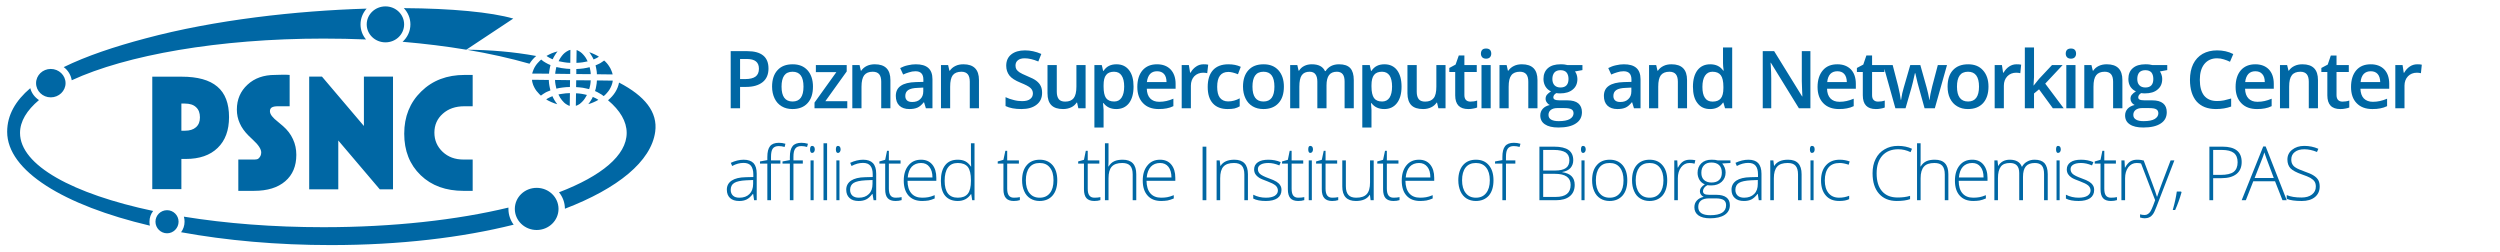 <?xml version="1.0" encoding="UTF-8"?>
<!DOCTYPE svg PUBLIC "-//W3C//DTD SVG 1.1//EN" "http://www.w3.org/Graphics/SVG/1.1/DTD/svg11.dtd">
<!-- Creator: CorelDRAW X7 -->
<svg xmlns="http://www.w3.org/2000/svg" xml:space="preserve" width="100%" height="100%" version="1.1" style="shape-rendering:geometricPrecision; text-rendering:geometricPrecision; image-rendering:optimizeQuality; fill-rule:evenodd; clip-rule:evenodd"
viewBox="0 0 25859 2611"
 xmlns:xlink="http://www.w3.org/1999/xlink">
 <defs>
  <style type="text/css">
   <![CDATA[
    .fil0 {fill:#0067A4}
    .fil1 {fill:#0067A4;fill-rule:nonzero}
   ]]>
  </style>
 </defs>
 <g id="PSNC">
  <g id="PSNC_logo_niebieskie_.eps">
   <path class="fil0" d="M2465 1974l0 -324c55,0 80,0 124,0 33,0 65,3 82,-8 21,-17 31,-39 31,-65 0,-34 -28,-78 -86,-131 -20,-18 -35,-32 -45,-43 -41,-41 -72,-84 -91,-128 -20,-44 -30,-91 -30,-142 0,-104 37,-190 110,-257 73,-68 168,-101 284,-101 40,0 100,-5 152,0l0 324c-62,0 -55,0 -118,0 -62,0 -86,15 -86,52 1,33 28,66 84,110 22,18 39,32 51,43 45,39 80,84 103,135 24,51 35,105 35,163 0,116 -38,207 -115,273 -77,66 -184,99 -321,99 -43,-1 -105,0 -164,0zm960 561c711,0 1357,-78 1888,-211 -34,-46 -54,-102 -54,-163 0,-5 0,-9 0,-14 -530,128 -1194,203 -1914,203 -520,0 -1011,-39 -1443,-109 5,16 7,34 7,52 0,41 -13,78 -36,109 465,85 992,133 1552,133zm2225 -1508c3,6 44,25 53,29 10,4 20,8 30,12 5,1 10,3 15,5 5,2 12,3 16,5 0,-1 -12,-17 -14,-19 -4,-6 -9,-14 -13,-20 -5,-9 -20,-34 -22,-44 -7,1 -28,12 -35,15 -4,1 -11,6 -15,8 -3,2 -14,9 -15,9zm-147 -199c0,14 8,40 12,51 7,17 13,28 21,42 4,6 9,13 13,19 5,6 10,12 15,17 4,6 10,12 15,17 3,3 15,13 16,15 6,-3 15,-12 22,-16 8,-5 15,-10 24,-15 8,-4 16,-9 25,-12 9,-4 20,-7 27,-11 0,-5 -4,-18 -5,-23 -2,-8 -3,-18 -5,-24 -2,-7 -6,-42 -6,-51l0 -10 -157 -2 -17 0 0 3zm392 135c-27,0 -61,4 -85,8 -6,1 -13,2 -19,3 -4,1 -7,1 -10,2 -5,1 -5,0 -3,5 5,10 10,20 16,30 12,19 26,35 41,50 7,7 18,15 27,20 5,3 24,14 31,14l2 -132zm61 131c9,0 33,-14 39,-18 11,-8 20,-17 30,-27 18,-18 33,-43 46,-67 -3,0 -22,-5 -26,-6 -7,-2 -17,-3 -26,-5 -12,-2 -41,-6 -55,-6l-6 0 -2 129zm129 -17c14,-3 42,-13 54,-19 9,-5 17,-8 26,-12 5,-3 21,-12 24,-13 -4,-5 -49,-29 -58,-31 -1,8 -16,33 -21,40 -4,6 -8,12 -12,18 -4,6 -9,12 -13,17zm9 -155c1,-5 5,-16 6,-21 1,-7 3,-16 5,-22 2,-11 5,-35 5,-48l-150 -1 -1 57 0 14c24,0 49,5 71,7 9,1 24,5 33,7 4,1 29,7 31,7zm-339 -5c7,-1 23,-6 32,-7 11,-1 23,-3 35,-5 20,-3 50,-5 73,-5l1 -71 -155 -2c0,31 8,64 14,90zm489 77c16,-10 50,-50 60,-67 7,-13 16,-27 21,-42 3,-7 6,-16 8,-24 1,-7 5,-19 5,-27l-139 -2 -25 0c0,21 -4,40 -7,58 -1,7 -3,19 -5,27 -2,6 -7,21 -7,25 7,4 16,8 24,11 8,5 16,8 23,13 8,4 15,8 22,13 4,4 16,13 20,15zm-84 -318c1,5 4,16 5,22 2,7 3,14 4,22 3,10 5,36 5,48l162 2c0,-11 -10,-36 -14,-44 -5,-13 -12,-27 -20,-38 -7,-11 -15,-23 -24,-33 -8,-8 -20,-23 -29,-29 -7,4 -13,10 -20,14 -7,5 -14,9 -21,14 -7,3 -16,8 -23,11 -8,3 -18,7 -25,11zm-76 91l26 0 0 -5c0,-20 -7,-49 -11,-67 -8,1 -23,5 -32,7 -11,2 -23,5 -34,6 -23,2 -47,6 -72,6l0 52 9 0 114 1zm-341 -6l0 2 155 2 0 -52c-27,0 -51,-4 -75,-7 -11,-1 -24,-3 -34,-6 -6,-1 -12,-2 -17,-3 -3,-1 -15,-4 -17,-4 0,4 -3,12 -4,16 -1,5 -2,11 -3,17 -2,7 -5,26 -5,35zm-238 0l174 1 0 -2c0,-12 4,-33 6,-45 2,-15 6,-28 9,-42 -10,-3 -42,-19 -51,-25 -8,-4 -16,-10 -24,-15 -7,-5 -14,-12 -21,-17 -10,7 -22,21 -30,29 -9,9 -20,22 -27,33 -7,11 -16,25 -21,38 -3,9 -14,34 -15,45zm635 -146c2,0 25,-11 28,-13 5,-2 25,-15 27,-15 -2,-6 -87,-46 -100,-47 8,12 17,23 24,36 4,7 7,12 11,19 1,2 9,20 10,20zm-178 35c19,0 45,-3 61,-5 9,-2 18,-3 28,-5 7,-1 20,-5 27,-5 -2,-8 -16,-30 -20,-38 -6,-9 -18,-25 -25,-32 -10,-11 -18,-19 -31,-28 -6,-4 -29,-18 -38,-19l-2 132zm-184 -17c19,4 38,8 58,11 17,3 44,6 63,6l1 -132 0 -2c-10,0 -34,13 -41,18 -13,8 -23,17 -33,27 -10,11 -18,21 -26,33 -4,6 -21,33 -22,39zm-125 -55c3,6 55,34 64,35 2,-8 18,-36 23,-43 4,-7 8,-14 13,-20 2,-3 14,-18 14,-19 -1,1 -13,4 -15,5 -5,1 -10,3 -15,4 -10,4 -20,7 -30,11 -19,8 -37,18 -54,27zm-102 1365c125,0 226,97 226,218 0,120 -101,218 -226,218 -125,0 -226,-98 -226,-218 0,-121 101,-218 226,-218zm292 216c548,-210 892,-490 934,-796 28,-204 -108,-371 -374,-509 -13,70 -53,133 -114,183 125,105 193,219 193,338 0,232 -262,446 -700,614 38,47 61,106 61,170zm-297 -1580c-233,-43 -473,-63 -720,-65 237,40 455,89 651,145 18,-29 41,-56 69,-80zm-3818 1834c65,0 119,-54 119,-120 0,-66 -54,-119 -119,-119 -66,0 -120,53 -120,119 0,66 54,120 120,120zm-144 -231c-831,-176 -1377,-472 -1377,-807 0,-120 70,-234 196,-340 -44,-29 -77,-72 -90,-123 -152,129 -239,278 -239,451 0,404 586,761 1476,971 -3,-13 -4,-27 -4,-41 0,-42 14,-80 38,-111zm2403 -2116c107,0 193,83 193,186 0,103 -86,186 -193,186 -107,0 -194,-83 -194,-186 0,-103 87,-186 194,-186zm-3462 647c84,0 153,66 153,147 0,81 -69,147 -153,147 -84,0 -152,-66 -152,-147 0,-81 68,-147 152,-147zm217 117c563,-260 1519,-431 2603,-431 150,0 297,3 441,9 -36,-42 -57,-97 -57,-156 0,-62 24,-119 63,-163 -728,22 -1571,116 -2287,308 -321,85 -611,182 -846,297 44,32 74,81 83,136zm3422 -398c231,20 452,47 659,82l486 -322c-228,-66 -637,-105 -1132,-108 42,44 68,103 68,168 0,71 -31,135 -81,180zm-2288 920l36 0c50,0 88,-12 115,-36 28,-25 41,-58 41,-102 0,-46 -13,-81 -41,-106 -26,-25 -65,-37 -116,-37l-35 0 0 281zm-301 -559l303 0c166,0 289,34 370,103 81,68 121,174 121,315 0,137 -39,243 -118,319 -78,76 -188,114 -329,114l-46 0 0 312 -301 0c0,-388 0,-775 0,-1163zm1623 1165l0 -1166 132 0 434 511 0 -511 301 0 0 1166 -137 0 -429 -505 0 505 -301 0zm1691 16c-26,0 -66,0 -93,0 -184,0 -332,-53 -445,-162 -114,-110 -170,-253 -170,-429 0,-176 58,-322 176,-437 117,-115 267,-171 448,-171 26,0 57,0 84,0l0 324c-26,0 -72,0 -86,0 -92,0 -166,26 -223,77 -58,51 -87,117 -87,196 0,79 29,145 86,199 57,53 128,79 213,79 19,0 56,0 97,0l0 324z"/>
  </g>
  <g id="_2721702380416">
   <path class="fil1" d="M7949 708c0,61 -20,109 -60,141 -41,33 -98,50 -173,50l-61 0 0 221 -97 0 0 -591 170 0c74,0 129,15 166,45 37,30 55,75 55,134zm-294 110l51 0c50,0 86,-9 109,-26 23,-17 35,-44 35,-81 0,-34 -10,-59 -31,-76 -21,-17 -53,-25 -97,-25l-67 0 0 208zm754 78c0,73 -18,130 -56,171 -37,41 -90,61 -156,61 -42,0 -79,-9 -111,-28 -32,-19 -57,-46 -74,-82 -17,-35 -26,-76 -26,-122 0,-73 19,-130 56,-170 37,-41 89,-61 157,-61 65,0 116,20 154,62 37,42 56,98 56,169zm-325 0c0,103 38,154 114,154 76,0 113,-51 113,-154 0,-103 -37,-154 -113,-154 -40,0 -69,14 -87,40 -18,26 -27,64 -27,114zm680 224l-339 0 0 -59 226 -315 -212 0 0 -73 319 0 0 66 -221 308 227 0 0 73zm446 0l-95 0 0 -275c0,-34 -7,-60 -21,-77 -14,-17 -36,-26 -67,-26 -40,0 -69,12 -88,36 -18,24 -28,63 -28,119l0 223 -95 0 0 -447 75 0 13 58 5 0c13,-21 33,-37 57,-49 25,-12 53,-17 83,-17 107,0 161,54 161,163l0 292zm367 0l-19 -62 -3 0c-22,27 -44,46 -65,55 -22,10 -50,15 -85,15 -43,0 -78,-12 -102,-35 -25,-24 -37,-58 -37,-101 0,-46 17,-81 51,-104 34,-24 86,-37 156,-39l78 -2 0 -24c0,-29 -7,-50 -20,-64 -14,-15 -34,-22 -62,-22 -23,0 -45,4 -66,11 -21,6 -42,14 -61,23l-31 -67c25,-13 51,-23 80,-29 29,-7 56,-10 82,-10 57,0 99,12 128,37 29,25 44,64 44,117l0 301 -68 0zm-142 -65c35,0 63,-9 83,-29 21,-19 32,-46 32,-81l0 -39 -58 3c-44,1 -77,9 -97,22 -21,14 -31,34 -31,62 0,20 6,35 18,46 12,11 30,16 53,16zm691 65l-95 0 0 -275c0,-34 -7,-60 -21,-77 -14,-17 -36,-26 -66,-26 -40,0 -70,12 -89,36 -18,24 -27,63 -27,119l0 223 -95 0 0 -447 74 0 13 58 5 0c14,-21 33,-37 58,-49 24,-12 52,-17 82,-17 107,0 161,54 161,163l0 292zm653 -160c0,52 -18,93 -57,123 -38,30 -90,45 -157,45 -67,0 -121,-10 -164,-31l0 -92c27,13 56,23 86,30 30,8 58,11 85,11 38,0 66,-7 84,-22 19,-14 28,-34 28,-58 0,-22 -9,-41 -25,-56 -17,-16 -52,-34 -104,-55 -54,-22 -92,-46 -114,-74 -22,-29 -33,-62 -33,-101 0,-50 17,-89 52,-117 35,-28 83,-42 142,-42 56,0 112,12 169,37l-31 78c-53,-22 -100,-33 -141,-33 -31,0 -55,7 -71,21 -16,13 -24,31 -24,54 0,15 3,28 9,39 7,11 18,21 32,31 15,10 42,23 80,39 44,18 76,34 96,50 20,16 35,33 44,53 10,20 14,43 14,70zm375 160l-13 -59 -5 0c-13,21 -32,38 -56,49 -25,12 -53,18 -84,18 -54,0 -94,-13 -121,-40 -27,-27 -40,-68 -40,-123l0 -292 96 0 0 276c0,34 7,59 21,77 14,17 36,25 66,25 40,0 69,-12 88,-36 18,-23 28,-63 28,-119l0 -223 95 0 0 447 -75 0zm392 8c-56,0 -100,-20 -131,-61l-6 0c4,38 6,61 6,69l0 183 -95 0 0 -646 76 0c3,8 7,28 14,60l5 0c29,-46 74,-68 133,-68 56,0 99,20 130,60 32,41 47,97 47,171 0,73 -16,130 -47,171 -32,41 -76,61 -132,61zm-23 -386c-37,0 -65,11 -82,34 -18,22 -26,57 -26,105l0 15c0,54 8,93 25,118 18,24 46,36 85,36 33,0 58,-13 76,-40 18,-27 27,-65 27,-115 0,-50 -9,-88 -27,-114 -17,-26 -43,-39 -78,-39zm463 386c-70,0 -124,-20 -163,-61 -39,-40 -59,-96 -59,-167 0,-73 18,-131 54,-173 37,-42 87,-62 150,-62 59,0 106,18 140,53 34,36 52,86 52,149l0 51 -298 0c1,43 13,77 35,100 22,23 53,35 93,35 27,0 51,-3 74,-8 23,-5 47,-13 73,-24l0 77c-23,11 -46,19 -70,23 -24,5 -51,7 -81,7zm-18 -391c-30,0 -54,9 -72,28 -18,20 -29,48 -33,84l203 0c0,-37 -9,-65 -26,-84 -18,-19 -41,-28 -72,-28zm482 -72c19,0 34,1 47,4l-10 88c-13,-3 -27,-5 -41,-5 -38,0 -69,13 -93,37 -23,25 -35,58 -35,97l0 234 -95 0 0 -447 74 0 13 79 5 0c14,-27 34,-48 58,-64 23,-16 49,-23 77,-23zm249 463c-68,0 -119,-20 -154,-59 -36,-40 -53,-96 -53,-170 0,-75 18,-133 55,-174 37,-40 90,-60 159,-60 48,0 90,8 128,26l-29 77c-40,-16 -73,-24 -99,-24 -78,0 -116,51 -116,154 0,50 9,88 28,113 20,25 48,38 85,38 42,0 82,-11 120,-32l0 83c-17,10 -35,17 -54,22 -19,4 -43,6 -70,6zm581 -232c0,73 -18,130 -56,171 -37,41 -90,61 -156,61 -42,0 -79,-9 -111,-28 -32,-19 -57,-46 -74,-82 -17,-35 -26,-76 -26,-122 0,-73 19,-130 56,-170 37,-41 89,-61 157,-61 65,0 116,20 154,62 37,42 56,98 56,169zm-325 0c0,103 38,154 114,154 76,0 113,-51 113,-154 0,-103 -37,-154 -113,-154 -40,0 -69,14 -87,40 -18,26 -27,64 -27,114zm766 224l-95 0 0 -276c0,-34 -7,-59 -20,-76 -12,-17 -33,-26 -60,-26 -37,0 -64,12 -81,36 -17,24 -25,64 -25,119l0 223 -95 0 0 -447 74 0 13 58 5 0c13,-21 30,-37 54,-49 24,-12 50,-17 78,-17 69,0 114,23 136,70l7 0c13,-22 32,-39 56,-52 24,-12 51,-18 82,-18 54,0 92,13 117,40 24,27 36,68 36,123l0 292 -95 0 0 -276c0,-34 -6,-59 -19,-76 -13,-17 -34,-26 -61,-26 -37,0 -64,12 -81,35 -17,23 -26,58 -26,106l0 237zm597 8c-57,0 -101,-20 -132,-61l-5 0c3,38 5,61 5,69l0 183 -95 0 0 -646 77 0c2,8 7,28 13,60l5 0c30,-46 74,-68 134,-68 55,0 99,20 130,60 31,41 47,97 47,171 0,73 -16,130 -48,171 -32,41 -75,61 -131,61zm-23 -386c-38,0 -65,11 -83,34 -17,22 -26,57 -26,105l0 15c0,54 9,93 26,118 17,24 45,36 84,36 33,0 59,-13 77,-40 17,-27 26,-65 26,-115 0,-50 -9,-88 -26,-114 -18,-26 -44,-39 -78,-39zm583 378l-14 -59 -4 0c-14,21 -33,38 -57,49 -24,12 -52,18 -83,18 -55,0 -95,-13 -122,-40 -26,-27 -40,-68 -40,-123l0 -292 96 0 0 276c0,34 7,59 21,77 14,17 36,25 66,25 40,0 69,-12 88,-36 19,-23 28,-63 28,-119l0 -223 95 0 0 447 -74 0zm331 -69c24,0 47,-3 70,-11l0 72c-10,5 -24,8 -41,11 -16,4 -33,5 -51,5 -90,0 -135,-47 -135,-142l0 -241 -61 0 0 -42 65 -35 33 -94 58 0 0 99 128 0 0 72 -128 0 0 239c0,23 6,40 17,51 12,11 27,16 45,16zm210 69l-95 0 0 -447 95 0 0 447zm-101 -565c0,-17 5,-31 14,-40 9,-9 22,-13 40,-13 16,0 30,4 39,13 9,9 14,23 14,40 0,16 -5,28 -14,38 -9,9 -23,14 -39,14 -18,0 -31,-5 -40,-14 -9,-10 -14,-22 -14,-38zm585 565l-95 0 0 -275c0,-34 -7,-60 -21,-77 -14,-17 -36,-26 -66,-26 -40,0 -70,12 -88,36 -19,24 -28,63 -28,119l0 223 -95 0 0 -447 74 0 13 58 5 0c14,-21 33,-37 58,-49 24,-12 52,-17 82,-17 107,0 161,54 161,163l0 292zm465 -447l0 52 -77 14c8,9 13,21 18,35 4,14 7,28 7,43 0,47 -16,83 -48,109 -32,27 -75,40 -131,40 -15,0 -27,-1 -39,-3 -21,12 -31,27 -31,44 0,10 5,18 15,23 9,5 27,8 52,8l78 0c50,0 87,10 113,31 25,21 38,52 38,91 0,51 -21,90 -63,117 -41,28 -102,42 -181,42 -61,0 -107,-11 -139,-33 -32,-21 -48,-52 -48,-92 0,-27 9,-50 26,-69 17,-19 42,-32 73,-39 -13,-5 -23,-14 -31,-26 -9,-12 -13,-25 -13,-38 0,-17 5,-31 14,-42 10,-12 24,-23 42,-35 -23,-10 -42,-26 -56,-48 -14,-23 -22,-49 -22,-80 0,-48 16,-86 46,-112 31,-27 74,-40 131,-40 13,0 26,0 40,2 14,2 24,4 31,6l155 0zm-351 516c0,21 9,37 27,48 19,11 45,16 78,16 52,0 90,-7 116,-22 25,-15 38,-35 38,-59 0,-19 -7,-33 -21,-41 -14,-9 -40,-13 -77,-13l-72 0c-28,0 -49,7 -65,19 -16,13 -24,30 -24,52zm40 -372c0,28 8,50 22,65 15,15 35,23 62,23 55,0 83,-30 83,-88 0,-29 -7,-52 -21,-68 -13,-15 -34,-23 -62,-23 -27,0 -48,8 -62,23 -14,16 -22,39 -22,68zm844 303l-19 -62 -3 0c-22,27 -44,46 -65,55 -22,10 -50,15 -85,15 -43,0 -78,-12 -102,-35 -25,-24 -37,-58 -37,-101 0,-46 17,-81 51,-104 34,-24 86,-37 156,-39l78 -2 0 -24c0,-29 -7,-50 -20,-64 -14,-15 -34,-22 -62,-22 -23,0 -45,4 -66,11 -21,6 -42,14 -61,23l-31 -67c25,-13 51,-23 80,-29 29,-7 56,-10 82,-10 57,0 99,12 128,37 29,25 44,64 44,117l0 301 -68 0zm-142 -65c35,0 63,-9 83,-29 21,-19 32,-46 32,-81l0 -39 -58 3c-44,1 -77,9 -97,22 -21,14 -31,34 -31,62 0,20 6,35 18,46 12,11 30,16 53,16zm691 65l-95 0 0 -275c0,-34 -7,-60 -21,-77 -14,-17 -36,-26 -66,-26 -40,0 -70,12 -89,36 -18,24 -27,63 -27,119l0 223 -95 0 0 -447 74 0 13 58 5 0c14,-21 33,-37 58,-49 24,-12 52,-17 82,-17 107,0 161,54 161,163l0 292zm238 8c-56,0 -99,-20 -130,-61 -32,-40 -47,-97 -47,-170 0,-73 16,-130 47,-171 32,-41 76,-61 132,-61 58,0 103,21 134,65l5 0c-5,-32 -7,-58 -7,-76l0 -163 95 0 0 629 -74 0 -17 -59 -4 0c-31,45 -75,67 -134,67zm26 -77c39,0 67,-11 85,-33 18,-22 27,-57 27,-107l0 -13c0,-56 -9,-96 -27,-120 -18,-24 -47,-36 -86,-36 -34,0 -59,14 -77,41 -18,27 -27,66 -27,116 0,49 8,87 26,113 17,26 43,39 79,39zm1012 69l-119 0 -290 -471 -3 0 2 26c3,50 5,96 5,138l0 307 -88 0 0 -591 118 0 289 468 3 0c-1,-6 -2,-28 -3,-67 -2,-39 -3,-70 -3,-91l0 -310 89 0 0 591zm296 8c-69,0 -124,-20 -163,-61 -39,-40 -59,-96 -59,-167 0,-73 19,-131 55,-173 36,-42 86,-62 150,-62 59,0 105,18 140,53 34,36 51,86 51,149l0 51 -298 0c1,43 13,77 35,100 22,23 53,35 94,35 26,0 51,-3 73,-8 23,-5 48,-13 74,-24l0 77c-23,11 -47,19 -71,23 -23,5 -50,7 -81,7zm-17 -391c-30,0 -55,9 -73,28 -18,20 -29,48 -32,84l203 0c-1,-37 -10,-65 -27,-84 -17,-19 -41,-28 -71,-28zm421 314c23,0 46,-3 69,-11l0 72c-10,5 -24,8 -40,11 -17,4 -34,5 -52,5 -90,0 -135,-47 -135,-142l0 -241 -61 0 0 -42 66 -35 32 -94 59 0 0 99 127 0 0 72 -127 0 0 239c0,23 5,40 17,51 11,11 26,16 45,16zm481 69l-58 -209c-7,-22 -20,-73 -38,-154l-4 0c-16,73 -28,125 -37,155l-60 208 -105 0 -125 -447 97 0 57 220c13,55 22,101 27,140l3 0c3,-20 7,-42 12,-68 6,-25 11,-44 15,-57l68 -235 104 0 66 235c4,13 9,34 15,61 6,27 10,48 11,63l3 0c4,-33 13,-79 28,-139l58 -220 95 0 -126 447 -106 0zm661 -224c0,73 -19,130 -56,171 -38,41 -90,61 -157,61 -42,0 -78,-9 -110,-28 -33,-19 -57,-46 -75,-82 -17,-35 -25,-76 -25,-122 0,-73 18,-130 55,-170 38,-41 90,-61 158,-61 64,0 116,20 153,62 38,42 57,98 57,169zm-326 0c0,103 39,154 115,154 75,0 113,-51 113,-154 0,-103 -38,-154 -114,-154 -40,0 -69,14 -87,40 -18,26 -27,64 -27,114zm617 -231c19,0 35,1 47,4l-9 88c-14,-3 -28,-5 -42,-5 -38,0 -69,13 -92,37 -24,25 -36,58 -36,97l0 234 -95 0 0 -447 75 0 12 79 5 0c15,-27 34,-48 58,-64 24,-16 49,-23 77,-23zm177 219l54 -67 135 -144 110 0 -180 192 191 255 -112 0 -143 -196 -52 43 0 153 -95 0 0 -629 95 0 0 307 -5 86 2 0zm432 236l-95 0 0 -447 95 0 0 447zm-101 -565c0,-17 5,-31 14,-40 10,-9 23,-13 40,-13 17,0 30,4 39,13 9,9 14,23 14,40 0,16 -5,28 -14,38 -9,9 -22,14 -39,14 -17,0 -30,-5 -40,-14 -9,-10 -14,-22 -14,-38zm586 565l-96 0 0 -275c0,-34 -7,-60 -21,-77 -14,-17 -36,-26 -66,-26 -40,0 -69,12 -88,36 -19,24 -28,63 -28,119l0 223 -95 0 0 -447 74 0 14 58 5 0c13,-21 32,-37 57,-49 25,-12 52,-17 83,-17 107,0 161,54 161,163l0 292zm464 -447l0 52 -76 14c7,9 13,21 17,35 5,14 7,28 7,43 0,47 -16,83 -48,109 -31,27 -75,40 -131,40 -14,0 -27,-1 -39,-3 -20,12 -30,27 -30,44 0,10 4,18 14,23 10,5 27,8 53,8l78 0c49,0 86,10 112,31 26,21 38,52 38,91 0,51 -20,90 -62,117 -42,28 -102,42 -181,42 -61,0 -108,-11 -140,-33 -32,-21 -48,-52 -48,-92 0,-27 9,-50 26,-69 18,-19 42,-32 73,-39 -12,-5 -23,-14 -31,-26 -8,-12 -12,-25 -12,-38 0,-17 4,-31 14,-42 9,-12 23,-23 42,-35 -23,-10 -42,-26 -57,-48 -14,-23 -21,-49 -21,-80 0,-48 15,-86 46,-112 30,-27 74,-40 130,-40 13,0 26,0 40,2 14,2 24,4 32,6l154 0zm-351 516c0,21 9,37 28,48 18,11 44,16 78,16 51,0 90,-7 115,-22 25,-15 38,-35 38,-59 0,-19 -7,-33 -21,-41 -14,-9 -39,-13 -77,-13l-72 0c-27,0 -49,7 -65,19 -16,13 -24,30 -24,52zm41 -372c0,28 7,50 22,65 14,15 35,23 62,23 55,0 82,-30 82,-88 0,-29 -7,-52 -20,-68 -14,-15 -35,-23 -62,-23 -28,0 -49,8 -63,23 -14,16 -21,39 -21,68zm825 -214c-55,0 -99,20 -131,59 -32,40 -47,94 -47,163 0,73 15,127 45,165 31,37 75,55 133,55 25,0 50,-2 73,-7 23,-5 48,-12 73,-19l0 83c-46,17 -99,26 -157,26 -87,0 -153,-26 -200,-78 -46,-53 -69,-128 -69,-225 0,-62 11,-116 33,-162 23,-46 55,-81 98,-106 43,-24 93,-36 150,-36 60,0 116,12 167,38l-34 80c-20,-10 -41,-18 -64,-25 -22,-7 -45,-11 -70,-11zm414 525c-70,0 -124,-20 -163,-61 -39,-40 -59,-96 -59,-167 0,-73 18,-131 54,-173 37,-42 87,-62 150,-62 59,0 106,18 140,53 34,36 51,86 51,149l0 51 -297 0c1,43 13,77 35,100 22,23 53,35 93,35 27,0 51,-3 74,-8 23,-5 47,-13 73,-24l0 77c-23,11 -46,19 -70,23 -24,5 -51,7 -81,7zm-18 -391c-30,0 -54,9 -72,28 -18,20 -29,48 -33,84l203 0c0,-37 -9,-65 -27,-84 -17,-19 -41,-28 -71,-28zm648 383l-95 0 0 -275c0,-34 -7,-60 -21,-77 -14,-17 -36,-26 -66,-26 -40,0 -70,12 -88,36 -19,24 -28,63 -28,119l0 223 -95 0 0 -447 74 0 14 58 4 0c14,-21 33,-37 58,-49 25,-12 52,-17 82,-17 108,0 161,54 161,163l0 292zm254 -69c23,0 46,-3 70,-11l0 72c-11,5 -25,8 -41,11 -17,4 -34,5 -52,5 -90,0 -134,-47 -134,-142l0 -241 -62 0 0 -42 66 -35 32 -94 59 0 0 99 127 0 0 72 -127 0 0 239c0,23 6,40 17,51 11,11 26,16 45,16zm309 77c-69,0 -124,-20 -163,-61 -39,-40 -58,-96 -58,-167 0,-73 18,-131 54,-173 36,-42 86,-62 150,-62 59,0 106,18 140,53 34,36 51,86 51,149l0 51 -298 0c2,43 13,77 35,100 23,23 54,35 94,35 26,0 51,-3 73,-8 23,-5 48,-13 74,-24l0 77c-23,11 -47,19 -71,23 -23,5 -50,7 -81,7zm-17 -391c-30,0 -54,9 -73,28 -18,20 -29,48 -32,84l203 0c-1,-37 -10,-65 -27,-84 -17,-19 -41,-28 -71,-28zm481 -72c19,0 35,1 47,4l-9 88c-13,-3 -27,-5 -42,-5 -38,0 -69,13 -92,37 -24,25 -36,58 -36,97l0 234 -95 0 0 -447 75 0 12 79 5 0c15,-27 34,-48 58,-64 24,-16 50,-23 77,-23zm-17485 1297c0,-40 16,-71 50,-94 33,-22 82,-34 145,-35l79 -2 0 -27c0,-40 -9,-69 -24,-89 -16,-20 -42,-30 -77,-30 -38,0 -78,10 -118,32l-14 -33c45,-21 89,-32 133,-32 46,0 79,12 102,35 22,24 33,61 33,110l0 274 -27 0 -10 -65 -3 0c-21,27 -42,46 -64,57 -22,11 -47,16 -77,16 -41,0 -72,-10 -95,-31 -22,-21 -33,-49 -33,-86zm40 2c0,25 8,45 24,60 15,14 37,21 66,21 44,0 79,-13 104,-38 25,-25 38,-60 38,-105l0 -40 -72 3c-58,3 -99,12 -123,27 -25,15 -37,39 -37,72z"/>
   <path class="fil1" d="M7861 1692l0 -22 76 -14 0 -32c0,-51 9,-88 28,-112 18,-23 49,-35 91,-35 23,0 45,3 68,10l-8 33c-21,-6 -41,-9 -61,-9 -29,0 -50,9 -62,26 -12,17 -18,45 -18,84l0 38 97 0 0 33 -97 0 0 379 -38 0 0 -379 -76 0zm233 0l0 -22 76 -14 0 -32c0,-51 9,-88 28,-112 18,-23 49,-35 91,-35 23,0 45,3 68,10l-9 33c-20,-6 -40,-9 -60,-9 -29,0 -50,9 -62,26 -13,17 -19,45 -19,84l0 38 97 0 0 33 -97 0 0 379 -37 0 0 -379 -76 0zm285 -147c0,-24 7,-36 21,-36 8,0 15,3 20,9 5,6 8,15 8,27 0,11 -3,20 -8,27 -5,6 -12,10 -20,10 -14,0 -21,-13 -21,-37zm5 526l0 -412 32 0 0 412 -32 0zm134 0l0 -589 37 0 0 589 -37 0zm128 -526c0,-24 7,-36 21,-36 9,0 15,3 20,9 5,6 8,15 8,27 0,11 -3,20 -8,27 -5,6 -11,10 -20,10 -14,0 -21,-13 -21,-37zm5 526l0 -412 32 0 0 412 -32 0zm102 -109c0,-40 17,-71 50,-94 34,-22 82,-34 145,-35l79 -2 0 -27c0,-40 -8,-69 -24,-89 -16,-20 -41,-30 -77,-30 -38,0 -77,10 -118,32l-14 -33c45,-21 90,-32 134,-32 45,0 79,12 101,35 23,24 34,61 34,110l0 274 -27 0 -11 -65 -3 0c-20,27 -41,46 -63,57 -22,11 -48,16 -78,16 -40,0 -72,-10 -94,-31 -23,-21 -34,-49 -34,-86zm40 2c0,25 8,45 24,60 16,14 38,21 67,21 44,0 78,-13 103,-38 26,-25 38,-60 38,-105l0 -40 -71 3c-58,3 -99,12 -124,27 -24,15 -37,39 -37,72zm303 -272l0 -22 60 -17 19 -93 19 0 0 99 121 0 0 33 -121 0 0 260c0,32 6,55 17,70 11,15 29,23 52,23 24,0 45,-2 63,-6l0 31c-19,6 -40,9 -63,9 -37,0 -64,-10 -81,-29 -18,-19 -26,-50 -26,-92l0 -266 -60 0zm252 176c0,-65 16,-118 49,-157 32,-40 75,-59 130,-59 49,0 87,16 116,50 28,34 42,80 42,138l0 30 -298 0c0,57 14,100 40,130 26,30 63,45 111,45 24,0 45,-2 63,-5 17,-3 40,-10 67,-21l0 34c-23,10 -44,17 -64,21 -20,3 -42,5 -66,5 -60,0 -106,-18 -140,-55 -33,-37 -50,-89 -50,-156zm41 -32l256 0c0,-47 -11,-84 -32,-110 -20,-27 -49,-40 -86,-40 -40,0 -71,13 -96,38 -24,26 -38,64 -42,112zm343 35c0,-71 15,-125 45,-163 30,-38 73,-56 130,-56 30,0 55,5 77,16 22,11 41,29 59,55l2 0c-2,-31 -2,-62 -2,-93l0 -148 37 0 0 589 -24 0 -10 -63 -3 0c-32,47 -77,71 -136,71 -56,0 -100,-18 -130,-53 -30,-35 -45,-87 -45,-155zm39 -1c0,117 45,175 136,175 47,0 81,-13 103,-40 22,-27 33,-72 33,-134l0 -6c0,-64 -11,-110 -32,-138 -22,-27 -56,-41 -104,-41 -45,0 -79,15 -102,47 -23,31 -34,77 -34,137zm549 -178l0 -22 59 -17 20 -93 19 0 0 99 121 0 0 33 -121 0 0 260c0,32 6,55 17,70 11,15 28,23 52,23 24,0 45,-2 62,-6l0 31c-18,6 -39,9 -63,9 -36,0 -63,-10 -80,-29 -18,-19 -27,-50 -27,-92l0 -266 -59 0zm252 173c0,-67 16,-120 49,-157 32,-38 77,-56 134,-56 56,0 100,19 133,57 32,38 48,90 48,156 0,67 -16,120 -49,158 -32,37 -77,56 -135,56 -36,0 -67,-9 -95,-26 -27,-17 -49,-42 -63,-75 -15,-33 -22,-70 -22,-113zm39 0c0,57 12,101 37,132 25,32 60,48 106,48 45,0 81,-16 106,-48 25,-31 37,-75 37,-132 0,-57 -12,-101 -38,-132 -25,-32 -60,-47 -106,-47 -45,0 -81,15 -105,46 -25,32 -37,76 -37,133zm541 -173l0 -22 60 -17 19 -93 20 0 0 99 120 0 0 33 -120 0 0 260c0,32 5,55 17,70 11,15 28,23 52,23 24,0 44,-2 62,-6l0 31c-18,6 -39,9 -63,9 -36,0 -63,-10 -81,-29 -17,-19 -26,-50 -26,-92l0 -266 -60 0zm277 379l0 -589 37 0 0 187 -2 53 3 0c15,-25 34,-43 58,-54 23,-11 53,-16 88,-16 93,0 140,50 140,150l0 269 -37 0 0 -267c0,-41 -9,-71 -26,-90 -18,-19 -45,-28 -82,-28 -49,0 -85,12 -108,37 -23,25 -34,65 -34,121l0 227 -37 0zm391 -203c0,-65 16,-118 49,-157 32,-40 76,-59 130,-59 49,0 88,16 116,50 28,34 42,80 42,138l0 30 -298 0c1,57 14,100 40,130 26,30 63,45 111,45 24,0 45,-2 63,-5 18,-3 40,-10 68,-21l0 34c-24,10 -45,17 -65,21 -20,3 -42,5 -66,5 -59,0 -106,-18 -139,-55 -34,-37 -51,-89 -51,-156zm41 -32l256 0c0,-47 -11,-84 -31,-110 -21,-27 -50,-40 -87,-40 -39,0 -71,13 -95,38 -24,26 -39,64 -43,112zm578 235l0 -554 39 0 0 554 -39 0zm145 0l0 -412 32 0 7 57 2 0c27,-43 74,-64 143,-64 93,0 140,50 140,150l0 269 -37 0 0 -267c0,-41 -9,-71 -26,-90 -18,-19 -45,-28 -81,-28 -50,0 -86,12 -109,37 -23,25 -34,65 -34,121l0 227 -37 0zm379 -17l0 -40c41,21 85,31 131,31 40,0 71,-7 92,-20 21,-14 32,-32 32,-54 0,-21 -9,-39 -25,-53 -17,-14 -45,-28 -83,-42 -41,-15 -70,-27 -87,-38 -17,-11 -29,-23 -38,-37 -8,-13 -13,-30 -13,-49 0,-31 13,-56 39,-74 26,-18 63,-26 109,-26 45,0 87,8 127,25l-14 34c-41,-17 -78,-25 -113,-25 -33,0 -60,5 -79,16 -20,11 -30,27 -30,47 0,21 8,38 23,51 15,13 45,28 89,44 37,13 64,25 81,36 17,11 30,23 38,37 9,13 13,29 13,48 0,37 -14,65 -42,85 -28,19 -68,29 -119,29 -55,0 -99,-8 -131,-25zm298 -362l0 -22 60 -17 19 -93 20 0 0 99 120 0 0 33 -120 0 0 260c0,32 5,55 16,70 11,15 29,23 52,23 24,0 45,-2 63,-6l0 31c-19,6 -39,9 -63,9 -37,0 -64,-10 -81,-29 -17,-19 -26,-50 -26,-92l0 -266 -60 0zm271 -147c0,-24 7,-36 21,-36 8,0 15,3 20,9 5,6 8,15 8,27 0,11 -3,20 -8,27 -5,6 -12,10 -20,10 -14,0 -21,-13 -21,-37zm5 526l0 -412 32 0 0 412 -32 0zm76 -379l0 -22 59 -17 20 -93 19 0 0 99 120 0 0 33 -120 0 0 260c0,32 6,55 17,70 11,15 28,23 52,23 24,0 45,-2 62,-6l0 31c-18,6 -39,9 -63,9 -36,0 -63,-10 -80,-29 -18,-19 -27,-50 -27,-92l0 -266 -59 0zm271 237l0 -270 37 0 0 267c0,42 9,72 27,91 17,19 44,28 80,28 50,0 86,-12 109,-37 23,-25 34,-65 34,-121l0 -228 38 0 0 412 -32 0 -7 -56 -2 0c-27,43 -75,64 -143,64 -94,0 -141,-50 -141,-150zm362 -237l0 -22 60 -17 20 -93 19 0 0 99 120 0 0 33 -120 0 0 260c0,32 6,55 17,70 11,15 28,23 52,23 24,0 44,-2 62,-6l0 31c-18,6 -39,9 -63,9 -36,0 -63,-10 -81,-29 -17,-19 -26,-50 -26,-92l0 -266 -60 0zm253 176c0,-65 16,-118 48,-157 32,-40 76,-59 131,-59 48,0 87,16 115,50 28,34 42,80 42,138l0 30 -298 0c1,57 14,100 40,130 26,30 63,45 112,45 23,0 44,-2 62,-5 18,-3 41,-10 68,-21l0 34c-23,10 -45,17 -65,21 -20,3 -41,5 -65,5 -60,0 -107,-18 -140,-55 -34,-37 -50,-89 -50,-156zm41 -32l255 0c0,-47 -10,-84 -31,-110 -21,-27 -50,-40 -86,-40 -40,0 -72,13 -96,38 -24,26 -38,64 -42,112zm544 29c0,-67 17,-120 49,-157 33,-38 77,-56 134,-56 57,0 101,19 133,57 32,38 48,90 48,156 0,67 -16,120 -48,158 -33,37 -78,56 -135,56 -36,0 -68,-9 -96,-26 -27,-17 -48,-42 -63,-75 -14,-33 -22,-70 -22,-113zm39 0c0,57 13,101 38,132 25,32 60,48 105,48 46,0 81,-16 106,-48 25,-31 38,-75 38,-132 0,-57 -13,-101 -38,-132 -25,-32 -61,-47 -106,-47 -46,0 -81,15 -106,46 -25,32 -37,76 -37,133zm341 -173l0 -22 76 -14 0 -32c0,-51 9,-88 28,-112 18,-23 48,-35 91,-35 22,0 45,3 68,10l-9 33c-20,-6 -40,-9 -60,-9 -29,0 -50,9 -62,26 -13,17 -19,45 -19,84l0 38 97 0 0 33 -97 0 0 379 -37 0 0 -379 -76 0zm459 379l0 -554 152 0c68,0 118,12 150,35 32,23 48,59 48,105 0,33 -10,59 -29,81 -19,21 -48,35 -85,41l0 2c44,7 77,21 97,42 21,21 32,51 32,89 0,51 -17,91 -51,118 -34,28 -82,41 -144,41l-170 0zm39 -34l130 0c103,0 154,-41 154,-125 0,-76 -54,-114 -162,-114l-122 0 0 239zm0 -273l122 0c52,0 90,-9 113,-26 24,-17 36,-44 36,-81 0,-37 -14,-64 -40,-81 -27,-16 -67,-25 -119,-25l-112 0 0 213zm391 -219c0,-24 7,-36 21,-36 9,0 15,3 20,9 5,6 8,15 8,27 0,11 -3,20 -8,27 -5,6 -11,10 -20,10 -14,0 -21,-13 -21,-37zm5 526l0 -412 32 0 0 412 -32 0zm110 -206c0,-67 16,-120 49,-157 32,-38 77,-56 134,-56 56,0 100,19 133,57 32,38 48,90 48,156 0,67 -16,120 -49,158 -33,37 -77,56 -135,56 -36,0 -68,-9 -95,-26 -27,-17 -49,-42 -63,-75 -15,-33 -22,-70 -22,-113zm39 0c0,57 12,101 37,132 25,32 60,48 106,48 45,0 81,-16 106,-48 25,-31 37,-75 37,-132 0,-57 -13,-101 -38,-132 -25,-32 -60,-47 -106,-47 -46,0 -81,15 -105,46 -25,32 -37,76 -37,133zm374 0c0,-67 16,-120 48,-157 33,-38 78,-56 134,-56 57,0 101,19 133,57 33,38 49,90 49,156 0,67 -17,120 -49,158 -33,37 -78,56 -135,56 -36,0 -68,-9 -95,-26 -28,-17 -49,-42 -63,-75 -15,-33 -22,-70 -22,-113zm38 0c0,57 13,101 38,132 25,32 60,48 106,48 45,0 81,-16 105,-48 25,-31 38,-75 38,-132 0,-57 -13,-101 -38,-132 -25,-32 -61,-47 -106,-47 -46,0 -81,15 -106,46 -24,32 -37,76 -37,133zm399 206l0 -412 31 0 4 75 3 0c17,-31 35,-52 54,-64 19,-12 42,-18 70,-18 17,0 36,1 56,5l-8 36c-17,-5 -35,-7 -53,-7 -35,0 -64,15 -86,44 -23,30 -34,68 -34,114l0 227 -37 0zm208 73c0,-28 8,-51 26,-70 17,-19 40,-31 70,-38 -12,-5 -21,-13 -28,-23 -7,-9 -11,-21 -11,-33 0,-28 17,-52 51,-73 -24,-10 -42,-25 -55,-46 -13,-22 -20,-46 -20,-73 0,-41 13,-74 39,-99 26,-25 61,-37 105,-37 27,0 49,2 64,7l132 0 0 27 -85 5c23,28 35,59 35,93 0,40 -14,72 -41,97 -26,24 -62,37 -107,37 -19,0 -32,-1 -40,-3 -15,8 -26,17 -34,28 -8,11 -12,22 -12,34 0,13 5,23 15,29 10,6 27,9 51,9l72 0c45,0 80,9 104,27 24,18 36,44 36,80 0,43 -18,77 -53,100 -36,24 -87,36 -152,36 -52,0 -92,-10 -120,-30 -28,-20 -42,-48 -42,-84zm40 -3c0,57 42,85 125,85 109,0 163,-35 163,-104 0,-24 -8,-42 -25,-53 -17,-11 -45,-17 -82,-17l-68 0c-75,0 -113,30 -113,89zm32 -353c0,32 9,56 28,74 19,17 45,26 76,26 35,0 62,-8 80,-26 19,-17 28,-43 28,-76 0,-35 -10,-61 -29,-79 -19,-17 -45,-26 -79,-26 -33,0 -58,9 -76,28 -19,19 -28,45 -28,79zm312 174c0,-40 17,-71 50,-94 34,-22 82,-34 145,-35l79 -2 0 -27c0,-40 -8,-69 -24,-89 -16,-20 -41,-30 -77,-30 -38,0 -77,10 -118,32l-14 -33c45,-21 90,-32 134,-32 45,0 79,12 101,35 22,24 34,61 34,110l0 274 -28 0 -10 -65 -3 0c-20,27 -42,46 -63,57 -22,11 -48,16 -78,16 -40,0 -72,-10 -94,-31 -23,-21 -34,-49 -34,-86zm40 2c0,25 8,45 24,60 16,14 38,21 67,21 43,0 78,-13 103,-38 26,-25 38,-60 38,-105l0 -40 -71 3c-58,3 -99,12 -124,27 -24,15 -37,39 -37,72zm361 107l0 -412 32 0 7 57 2 0c27,-43 74,-64 143,-64 94,0 140,50 140,150l0 269 -37 0 0 -267c0,-41 -9,-71 -26,-90 -17,-19 -44,-28 -81,-28 -50,0 -86,12 -108,37 -23,25 -35,65 -35,121l0 227 -37 0zm410 -526c0,-24 7,-36 21,-36 9,0 16,3 21,9 5,6 7,15 7,27 0,11 -2,20 -7,27 -5,6 -12,10 -21,10 -14,0 -21,-13 -21,-37zm6 526l0 -412 32 0 0 412 -32 0zm109 -203c0,-68 17,-121 52,-159 34,-38 81,-57 142,-57 35,0 69,6 102,18l-10 34c-36,-12 -67,-18 -93,-18 -51,0 -89,15 -115,46 -26,32 -39,77 -39,135 0,56 13,99 39,131 26,31 62,47 109,47 38,0 72,-7 104,-20l0 35c-26,13 -60,19 -103,19 -59,0 -105,-18 -138,-56 -33,-37 -50,-89 -50,-155zm533 -75c0,-57 10,-106 32,-149 21,-43 52,-76 92,-99 40,-24 86,-36 139,-36 54,0 103,10 145,30l-15 35c-41,-20 -83,-30 -128,-30 -69,0 -124,22 -164,66 -40,45 -59,106 -59,183 0,80 18,141 56,185 38,44 92,65 161,65 47,0 90,-5 129,-17l0 34c-37,13 -83,19 -138,19 -77,0 -139,-25 -183,-75 -45,-51 -67,-121 -67,-211zm460 278l0 -589 37 0 0 187 -2 53 3 0c15,-25 35,-43 58,-54 24,-11 53,-16 88,-16 94,0 140,50 140,150l0 269 -37 0 0 -267c0,-41 -9,-71 -26,-90 -17,-19 -44,-28 -81,-28 -50,0 -86,12 -108,37 -23,25 -35,65 -35,121l0 227 -37 0zm392 -203c0,-65 16,-118 48,-157 32,-40 76,-59 131,-59 49,0 87,16 115,50 28,34 43,80 43,138l0 30 -298 0c0,57 13,100 39,130 26,30 63,45 112,45 23,0 44,-2 62,-5 18,-3 41,-10 68,-21l0 34c-23,10 -45,17 -65,21 -19,3 -41,5 -65,5 -60,0 -107,-18 -140,-55 -34,-37 -50,-89 -50,-156zm41 -32l255 0c0,-47 -10,-84 -31,-110 -21,-27 -49,-40 -86,-40 -40,0 -72,13 -96,38 -24,26 -38,64 -42,112zm367 235l0 -412 32 0 7 57 2 0c11,-21 27,-36 48,-48 21,-11 45,-16 70,-16 65,0 107,24 125,73l2 0c13,-24 31,-42 54,-54 22,-13 48,-19 77,-19 45,0 79,12 101,35 22,25 34,63 34,115l0 269 -38 0 0 -270c0,-40 -7,-69 -23,-88 -16,-18 -40,-27 -72,-27 -42,0 -73,11 -93,34 -20,24 -30,60 -30,110l0 241 -39 0 0 -281c0,-70 -32,-104 -96,-104 -43,0 -75,12 -94,37 -20,26 -30,66 -30,121l0 227 -37 0zm638 -526c0,-24 7,-36 20,-36 9,0 16,3 21,9 5,6 8,15 8,27 0,11 -3,20 -8,27 -5,6 -12,10 -21,10 -13,0 -20,-13 -20,-37zm5 526l0 -412 32 0 0 412 -32 0zm97 -17l0 -40c41,21 85,31 131,31 40,0 71,-7 92,-20 21,-14 32,-32 32,-54 0,-21 -9,-39 -25,-53 -17,-14 -45,-28 -83,-42 -41,-15 -70,-27 -87,-38 -17,-11 -29,-23 -38,-37 -8,-13 -13,-30 -13,-49 0,-31 13,-56 39,-74 26,-18 63,-26 109,-26 45,0 87,8 127,25l-14 34c-41,-17 -78,-25 -113,-25 -33,0 -60,5 -79,16 -20,11 -30,27 -30,47 0,21 8,38 23,51 15,13 45,28 89,44 37,13 64,25 81,36 17,11 30,23 38,37 9,13 13,29 13,48 0,37 -14,65 -42,85 -28,19 -68,29 -119,29 -55,0 -99,-8 -131,-25zm298 -362l0 -22 60 -17 19 -93 20 0 0 99 120 0 0 33 -120 0 0 260c0,32 5,55 16,70 11,15 29,23 52,23 24,0 45,-2 63,-6l0 31c-19,6 -39,9 -63,9 -37,0 -64,-10 -81,-29 -17,-19 -26,-50 -26,-92l0 -266 -60 0zm276 379l0 -412 32 0 4 75 2 0c17,-31 35,-52 54,-64 20,-12 43,-18 70,-18 18,0 36,1 56,5l-7 36c-17,-5 -35,-7 -53,-7 -36,0 -64,15 -87,44 -22,30 -33,68 -33,114l0 227 -38 0zm191 -412l39 0 87 232c27,71 43,118 50,143l3 0c10,-32 28,-81 52,-146l87 -229 39 0 -185 479c-15,39 -27,65 -38,79 -10,13 -21,24 -35,30 -13,7 -30,11 -49,11 -14,0 -31,-3 -48,-8l0 -33c14,4 30,7 47,7 13,0 24,-3 34,-10 10,-6 19,-15 27,-28 8,-13 17,-33 28,-61 10,-27 17,-45 20,-54l-158 -412zm340 513c20,-70 34,-133 42,-191l44 0 5 8c-19,67 -41,128 -66,183l-25 0zm379 -101l0 -554 136 0c132,0 198,53 198,159 0,54 -18,95 -54,124 -37,29 -88,43 -155,43l-86 0 0 228 -39 0zm39 -262l76 0c63,0 108,-10 136,-31 27,-21 41,-54 41,-100 0,-43 -13,-75 -39,-96 -26,-20 -67,-31 -122,-31l-92 0 0 258zm295 262l223 -556 25 0 218 556 -44 0 -77 -196 -225 0 -77 196 -43 0zm134 -230l198 0 -75 -200c-6,-15 -14,-37 -23,-65 -6,24 -14,46 -22,66l-78 199z"/>
   <path class="fil1" d="M23653 2057l0 -39c40,17 91,25 153,25 45,0 81,-10 108,-31 27,-21 40,-48 40,-82 0,-21 -4,-38 -13,-52 -9,-14 -24,-26 -43,-38 -20,-11 -50,-23 -88,-36 -57,-20 -96,-41 -118,-63 -21,-23 -32,-53 -32,-91 0,-41 16,-75 49,-101 32,-26 74,-40 125,-40 52,0 100,10 146,30l-14 33c-46,-19 -90,-28 -131,-28 -41,0 -74,9 -98,28 -25,19 -37,45 -37,77 0,21 4,38 12,51 7,13 19,25 36,35 17,11 46,23 87,38 44,15 76,29 97,43 22,14 38,30 48,48 9,18 14,39 14,65 0,46 -17,83 -50,110 -34,27 -79,40 -135,40 -68,0 -120,-7 -156,-22z"/>
  </g>
 </g>
</svg>
